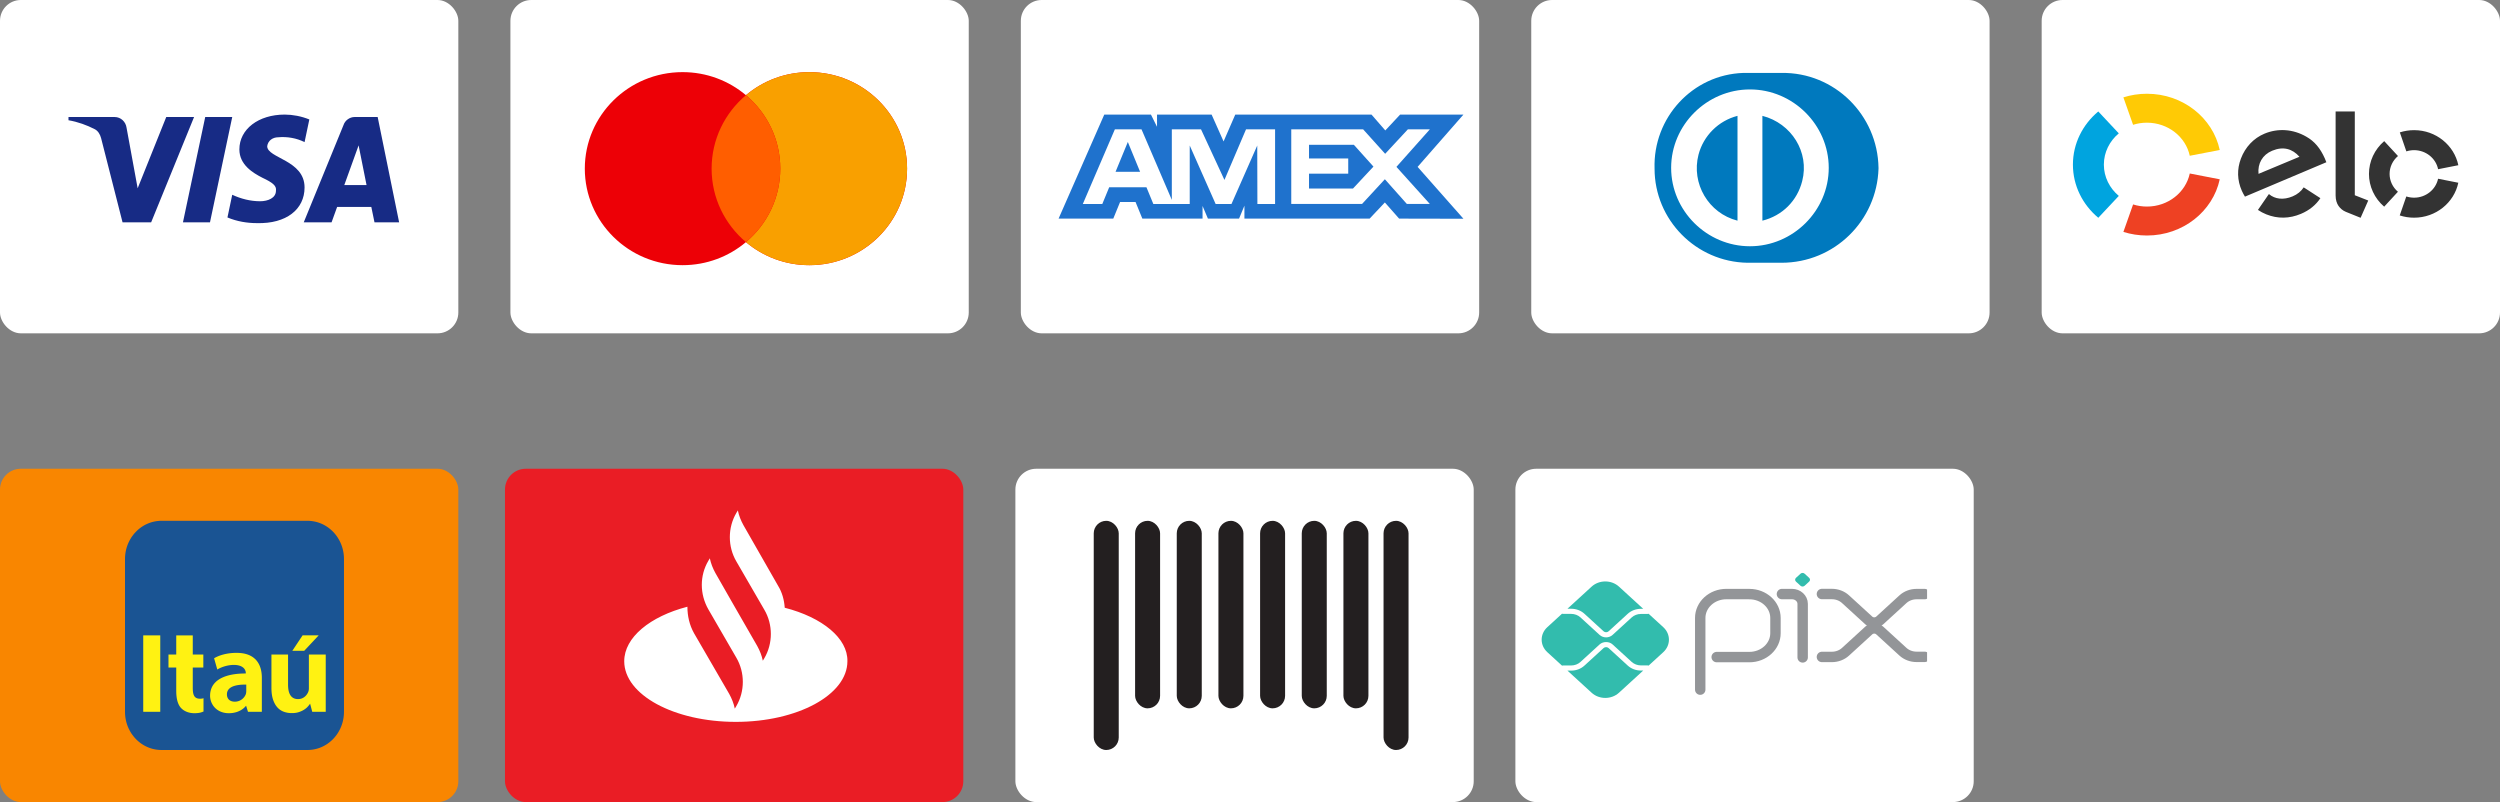 <svg width="240" height="77" viewBox="0 0 240 77" fill="none" xmlns="http://www.w3.org/2000/svg">
<rect x="0" y="0" width="240" height="77" fill="#808080" stroke="none"/>
<rect width="44" height="32" rx="2" fill="white"/>
<path fill-rule="evenodd" clip-rule="evenodd" d="M14.511 21.342H11.764L9.704 13.256C9.606 12.884 9.399 12.555 9.093 12.4C8.331 12.011 7.491 11.701 6.575 11.544V11.233H11.001C11.611 11.233 12.069 11.701 12.146 12.244L13.215 18.076L15.96 11.233H18.631L14.511 21.342ZM20.159 21.342H17.564L19.701 11.233H22.295L20.159 21.342ZM25.651 14.034C25.727 13.489 26.185 13.178 26.72 13.178C27.559 13.1 28.474 13.256 29.238 13.644L29.696 11.468C28.932 11.156 28.092 11 27.33 11C24.812 11 22.98 12.4 22.98 14.344C22.98 15.822 24.278 16.598 25.194 17.066C26.185 17.532 26.567 17.843 26.491 18.31C26.491 19.009 25.727 19.32 24.965 19.32C24.049 19.32 23.133 19.087 22.294 18.698L21.836 20.875C22.752 21.264 23.744 21.42 24.66 21.42C27.483 21.497 29.238 20.098 29.238 17.998C29.238 15.354 25.651 15.199 25.651 14.034ZM38.316 21.342L36.256 11.233H34.044C33.586 11.233 33.127 11.544 32.975 12.011L29.16 21.342H31.831L32.364 19.865H35.646L35.951 21.342H38.316ZM34.426 13.955L35.188 17.765H33.052L34.426 13.955Z" fill="#172B85"/>
<rect x="49" width="44" height="32" rx="2" fill="white"/>
<path fill-rule="evenodd" clip-rule="evenodd" d="M71.611 23.243C69.973 24.624 67.847 25.457 65.525 25.457C60.343 25.457 56.142 21.308 56.142 16.19C56.142 11.073 60.343 6.924 65.525 6.924C67.847 6.924 69.973 7.757 71.611 9.138C73.25 7.757 75.375 6.924 77.698 6.924C82.88 6.924 87.081 11.073 87.081 16.19C87.081 21.308 82.88 25.457 77.698 25.457C75.375 25.457 73.25 24.624 71.611 23.243Z" fill="#ED0006"/>
<path fill-rule="evenodd" clip-rule="evenodd" d="M71.611 23.244C73.629 21.544 74.909 19.015 74.909 16.19C74.909 13.366 73.629 10.837 71.611 9.137C73.25 7.757 75.375 6.924 77.697 6.924C82.879 6.924 87.08 11.073 87.08 16.19C87.08 21.308 82.879 25.457 77.697 25.457C75.375 25.457 73.25 24.624 71.611 23.244Z" fill="#F9A000"/>
<path fill-rule="evenodd" clip-rule="evenodd" d="M71.612 23.243C73.629 21.544 74.909 19.015 74.909 16.19C74.909 13.366 73.629 10.837 71.612 9.137C69.594 10.837 68.315 13.366 68.315 16.19C68.315 19.015 69.594 21.544 71.612 23.243Z" fill="#FF5E00"/>
<rect x="98" width="44" height="32" rx="2" fill="white"/>
<path fill-rule="evenodd" clip-rule="evenodd" d="M106.01 11L101.624 20.987H106.875L107.526 19.395H109.014L109.665 20.987H115.445V19.772L115.96 20.987H118.95L119.465 19.746V20.987H131.485L132.947 19.436L134.316 20.987L140.49 21L136.09 16.021L140.49 11H134.412L132.989 12.522L131.663 11H118.586L117.463 13.578L116.314 11H111.074V12.174L110.491 11H106.01ZM107.026 12.418H109.586L112.495 19.191V12.418H115.299L117.546 17.274L119.618 12.418H122.408V19.585H120.71L120.696 13.969L118.221 19.585H116.702L114.214 13.969V19.585H110.721L110.059 17.978H106.482L105.821 19.583H103.95L107.026 12.418ZM130.863 12.418H123.961V19.58H130.757L132.947 17.207L135.058 19.58H137.265L134.057 16.02L137.265 12.418H135.154L132.975 14.765L130.863 12.418ZM108.272 13.631L107.093 16.493H109.449L108.272 13.631ZM125.665 15.21V13.902V13.901H129.972L131.851 15.993L129.889 18.097H125.665V16.669H129.43V15.21H125.665Z" fill="#1F72CD"/>
<rect x="147" width="44" height="32" rx="2" fill="white"/>
<path fill-rule="evenodd" clip-rule="evenodd" d="M167.756 25.225H171.02C176.117 25.225 180.178 21.184 180.337 16.192V16.113C180.257 11.042 176.117 6.922 171.02 7.001H167.358C162.5 7.16 158.678 11.28 158.838 16.192C158.838 21.105 162.819 25.146 167.756 25.225ZM160.43 16.113C160.43 11.993 163.854 8.586 167.995 8.586C172.135 8.586 175.559 11.993 175.559 16.113C175.559 20.233 172.135 23.64 167.995 23.64C163.854 23.64 160.43 20.233 160.43 16.113ZM169.19 21.184V11.121C171.977 11.834 173.728 14.608 173.012 17.381C172.534 19.282 171.101 20.709 169.19 21.184ZM163.057 14.845C162.341 17.619 164.013 20.471 166.8 21.184V11.121C164.968 11.597 163.535 13.023 163.057 14.845Z" fill="#0079BE"/>
<rect x="196" width="44" height="32" rx="2" fill="white"/>
<g clip-path="url(#clip0_266_719)">
<path fill-rule="evenodd" clip-rule="evenodd" d="M204.776 11.981C205.205 11.845 205.654 11.777 206.106 11.778C208.136 11.778 209.83 13.141 210.218 14.954L213.095 14.399C212.435 11.318 209.557 9 206.106 9C205.315 9 204.556 9.122 203.845 9.347L204.776 11.981Z" fill="#FFCA05"/>
<path fill-rule="evenodd" clip-rule="evenodd" d="M201.436 20.908L203.405 18.807C202.526 18.071 201.971 16.999 201.971 15.804C201.971 14.609 202.525 13.537 203.403 12.803L201.435 10.701C199.942 11.95 199 13.773 199 15.804C199 17.835 199.942 19.659 201.436 20.908Z" fill="#00A4DF"/>
<path fill-rule="evenodd" clip-rule="evenodd" d="M210.219 16.655C209.829 18.468 208.137 19.83 206.109 19.83C205.656 19.831 205.207 19.762 204.777 19.626L203.845 22.263C204.556 22.488 205.317 22.609 206.108 22.609C209.555 22.609 212.432 20.293 213.095 17.214L210.219 16.655Z" fill="#EE4123"/>
<path fill-rule="evenodd" clip-rule="evenodd" d="M221.238 18.04L221.236 18.041L221.154 17.988C220.919 18.357 220.554 18.657 220.092 18.851C219.213 19.221 218.399 19.126 217.815 18.629L217.761 18.708C217.76 18.707 217.76 18.706 217.759 18.706L216.762 20.153C217.01 20.32 217.276 20.461 217.555 20.574C218.656 21.018 219.783 20.997 220.893 20.529C221.696 20.191 222.326 19.677 222.757 19.024L221.238 18.04ZM218.125 14.471C217.198 14.857 216.719 15.701 216.818 16.691L220.748 15.05C220.072 14.28 219.193 14.025 218.125 14.471ZM215.516 18.877C215.405 18.698 215.305 18.512 215.218 18.321C214.765 17.299 214.743 16.243 215.126 15.229C215.547 14.117 216.351 13.265 217.39 12.832C218.697 12.286 220.141 12.394 221.393 13.114C222.189 13.557 222.753 14.24 223.181 15.206C223.236 15.33 223.283 15.462 223.33 15.575L215.516 18.877V18.877ZM226.061 10.701V18.743L227.351 19.25L226.618 20.908L225.195 20.334C224.876 20.199 224.658 19.994 224.494 19.762C224.336 19.526 224.219 19.202 224.219 18.765V10.701H226.061ZM229.401 16.695C229.401 17.019 229.472 17.34 229.61 17.635C229.748 17.931 229.949 18.195 230.201 18.409L228.88 19.841C228.42 19.446 228.052 18.961 227.801 18.418C227.549 17.875 227.42 17.287 227.421 16.693C227.421 16.098 227.551 15.511 227.803 14.969C228.056 14.427 228.424 13.942 228.885 13.548L230.207 14.978C229.954 15.192 229.751 15.456 229.612 15.752C229.473 16.048 229.401 16.37 229.401 16.695ZM231.751 18.977C232.887 18.978 233.835 18.197 234.056 17.159L235.998 17.543C235.593 19.459 233.844 20.9 231.749 20.898C231.282 20.898 230.817 20.825 230.374 20.681L231.006 18.859C231.24 18.935 231.491 18.977 231.751 18.977ZM231.757 12.495C233.853 12.496 235.6 13.943 236 15.861L234.058 16.243C233.951 15.729 233.664 15.265 233.244 14.932C232.825 14.6 232.299 14.417 231.755 14.415C231.502 14.416 231.25 14.455 231.01 14.532L230.384 12.709C230.827 12.566 231.29 12.494 231.757 12.495Z" fill="#333333"/>
</g>
<rect y="45" width="44" height="32" rx="2" fill="#F98600"/>
<g clip-path="url(#clip1_266_719)">
<path fill-rule="evenodd" clip-rule="evenodd" d="M15.505 49.996H29.517L29.699 50L29.876 50.016L30.052 50.039L30.224 50.071L30.394 50.112L30.561 50.161L30.723 50.219L30.882 50.285L31.038 50.358L31.188 50.439L31.335 50.528L31.478 50.623L31.614 50.725L31.747 50.835L31.875 50.951L31.995 51.072L32.112 51.199L32.221 51.331L32.327 51.47L32.424 51.615L32.514 51.763L32.598 51.917L32.676 52.075L32.747 52.238L32.808 52.404L32.864 52.574L32.911 52.749L32.95 52.926L32.981 53.107L33.003 53.289L33.017 53.477L33.022 53.665V68.335L33.017 68.523L33.003 68.709L32.981 68.893L32.95 69.073L32.911 69.251L32.864 69.425L32.808 69.594L32.747 69.761L32.676 69.924L32.598 70.081L32.514 70.235L32.424 70.384L32.327 70.528L32.221 70.666L32.112 70.799L31.995 70.927L31.875 71.048L31.747 71.163L31.614 71.272L31.478 71.374L31.335 71.469L31.188 71.557L31.038 71.638L30.882 71.712L30.723 71.777L30.561 71.835L30.394 71.884L30.224 71.925L30.052 71.957L29.876 71.98L29.699 71.995L29.517 71.999H15.505L15.324 71.995L15.146 71.98L14.97 71.957L14.798 71.925L14.627 71.884L14.462 71.835L14.299 71.777L14.14 71.712L13.983 71.638L13.832 71.557L13.687 71.469L13.543 71.374L13.407 71.272L13.274 71.163L13.147 71.048L13.026 70.927L12.909 70.799L12.8 70.666L12.696 70.528L12.597 70.384L12.507 70.235L12.423 70.081L12.345 69.924L12.274 69.761L12.212 69.594L12.157 69.425L12.11 69.251L12.07 69.073L12.04 68.893L12.018 68.709L12.004 68.523L12 68.335V53.665L12.004 53.477L12.018 53.289L12.04 53.107L12.07 52.926L12.11 52.749L12.157 52.574L12.212 52.404L12.274 52.238L12.345 52.075L12.423 51.917L12.507 51.763L12.597 51.615L12.696 51.47L12.8 51.331L12.909 51.199L13.026 51.072L13.147 50.951L13.274 50.835L13.407 50.725L13.543 50.623L13.687 50.528L13.832 50.439L13.983 50.358L14.14 50.285L14.299 50.219L14.462 50.161L14.627 50.112L14.798 50.071L14.97 50.039L15.146 50.016L15.324 50L15.505 49.996Z" fill="#1A5493"/>
<path fill-rule="evenodd" clip-rule="evenodd" d="M13.751 68.332H15.385V60.996H13.751V68.332Z" fill="#FFF212"/>
<path fill-rule="evenodd" clip-rule="evenodd" d="M22.709 62.674H22.616L22.524 62.677L22.433 62.681L22.345 62.687L22.259 62.692L22.173 62.7L22.089 62.71L22.006 62.72L21.926 62.732L21.847 62.744L21.77 62.758L21.694 62.773L21.62 62.788L21.548 62.804L21.477 62.823L21.407 62.841L21.34 62.859L21.274 62.879L21.211 62.9L21.149 62.92L21.089 62.941L21.031 62.963L20.975 62.985L20.921 63.008L20.868 63.03L20.817 63.054L20.768 63.077L20.721 63.1L20.676 63.123L20.633 63.147L20.592 63.171L20.553 63.194L20.861 64.275L20.896 64.253L20.933 64.231L20.971 64.209L21.01 64.188L21.051 64.167L21.093 64.147L21.136 64.126L21.181 64.107L21.227 64.088L21.274 64.068L21.322 64.049L21.37 64.031L21.419 64.015L21.469 63.997L21.52 63.98L21.571 63.965L21.624 63.95L21.676 63.936L21.73 63.923L21.782 63.91L21.837 63.898L21.892 63.887L21.946 63.877L22.001 63.868L22.055 63.859L22.11 63.853L22.165 63.846L22.219 63.842L22.274 63.837L22.328 63.834L22.384 63.832H22.437L22.524 63.834L22.608 63.837L22.686 63.844L22.76 63.853L22.831 63.865L22.898 63.879L22.962 63.895L23.02 63.913L23.077 63.934L23.13 63.956L23.178 63.979L23.223 64.004L23.265 64.03L23.304 64.057L23.341 64.087L23.374 64.115L23.404 64.145L23.433 64.177L23.458 64.207L23.48 64.239L23.5 64.272L23.519 64.304L23.534 64.335L23.548 64.367L23.561 64.398L23.569 64.429L23.577 64.459L23.584 64.488L23.589 64.517L23.592 64.544L23.595 64.571V64.595V64.654L23.399 64.656L23.207 64.661L23.02 64.671L22.839 64.684L22.663 64.703L22.492 64.726L22.325 64.752L22.165 64.784L22.01 64.818L21.862 64.858L21.717 64.902L21.579 64.95L21.448 65.002L21.322 65.058L21.201 65.119L21.086 65.184L20.979 65.253L20.877 65.325L20.782 65.402L20.694 65.485L20.611 65.57L20.536 65.66L20.467 65.754L20.404 65.852L20.351 65.954L20.302 66.061L20.262 66.171L20.229 66.287L20.202 66.405L20.182 66.527L20.172 66.655L20.168 66.786L20.169 66.864L20.174 66.943L20.184 67.021L20.197 67.098L20.214 67.175L20.234 67.252L20.257 67.328L20.285 67.402L20.315 67.475L20.351 67.546L20.389 67.617L20.43 67.685L20.474 67.753L20.523 67.817L20.576 67.881L20.631 67.941L20.689 67.999L20.751 68.054L20.817 68.106L20.885 68.156L20.958 68.202L21.034 68.246L21.113 68.286L21.196 68.322L21.281 68.355L21.369 68.384L21.462 68.409L21.557 68.429L21.655 68.446L21.756 68.458L21.862 68.465L21.969 68.468L22.035 68.466L22.1 68.464L22.163 68.461L22.226 68.455L22.287 68.449L22.349 68.44L22.41 68.431L22.47 68.42L22.529 68.406L22.587 68.392L22.644 68.377L22.701 68.361L22.756 68.343L22.811 68.323L22.865 68.301L22.918 68.279L22.969 68.256L23.02 68.231L23.07 68.207L23.119 68.179L23.166 68.15L23.212 68.121L23.258 68.09L23.302 68.058L23.345 68.025L23.387 67.991L23.428 67.955L23.466 67.918L23.504 67.881L23.541 67.842L23.576 67.802L23.61 67.761H23.629L23.807 68.332H25.137V65.081L25.136 64.957L25.129 64.836L25.12 64.716L25.107 64.598L25.09 64.481L25.067 64.367L25.043 64.255L25.012 64.147L24.977 64.04L24.939 63.936L24.894 63.836L24.846 63.738L24.792 63.644L24.734 63.553L24.669 63.465L24.601 63.381L24.528 63.301L24.447 63.226L24.362 63.154L24.271 63.087L24.175 63.023L24.073 62.966L23.965 62.912L23.851 62.864L23.731 62.82L23.604 62.782L23.471 62.749L23.332 62.722L23.186 62.702L23.033 62.687L22.874 62.677L22.709 62.674ZM23.642 66.303V66.336L23.64 66.371L23.638 66.405L23.636 66.441L23.631 66.475L23.628 66.511L23.622 66.545L23.614 66.58L23.611 66.592L23.607 66.61L23.603 66.626L23.598 66.637L23.593 66.651L23.588 66.665L23.574 66.699L23.558 66.732L23.541 66.765L23.522 66.798L23.503 66.83L23.482 66.863L23.459 66.894L23.436 66.925L23.41 66.955L23.386 66.985L23.358 67.014L23.329 67.043L23.3 67.071L23.27 67.097L23.237 67.123L23.205 67.148L23.17 67.171L23.136 67.194L23.099 67.215L23.062 67.236L23.025 67.255L22.985 67.271L22.945 67.288L22.904 67.303L22.861 67.315L22.819 67.328L22.775 67.337L22.73 67.346L22.685 67.353L22.638 67.357L22.591 67.361H22.544H22.502L22.461 67.358L22.421 67.355L22.382 67.35L22.344 67.343L22.307 67.336L22.27 67.326L22.235 67.315L22.202 67.304L22.168 67.291L22.136 67.275L22.106 67.259L22.076 67.243L22.048 67.223L22.021 67.203L21.996 67.182L21.971 67.159L21.948 67.134L21.926 67.109L21.906 67.082L21.888 67.053L21.87 67.024L21.854 66.992L21.839 66.96L21.828 66.927L21.816 66.892L21.807 66.856L21.799 66.819L21.792 66.779L21.788 66.739L21.786 66.698L21.784 66.655L21.786 66.607L21.789 66.562L21.796 66.516L21.803 66.472L21.814 66.431L21.828 66.39L21.843 66.351L21.86 66.313L21.88 66.276L21.901 66.241L21.925 66.207L21.951 66.174L21.979 66.142L22.009 66.113L22.04 66.085L22.074 66.057L22.11 66.029L22.147 66.005L22.186 65.981L22.227 65.958L22.269 65.936L22.314 65.915L22.358 65.896L22.406 65.878L22.455 65.86L22.505 65.845L22.557 65.83L22.61 65.815L22.664 65.803L22.721 65.79L22.777 65.779L22.837 65.77L22.892 65.761L22.949 65.753L23.007 65.746L23.068 65.739L23.128 65.735L23.191 65.73L23.254 65.727L23.319 65.724L23.358 65.723L23.398 65.722L23.438 65.72H23.478H23.519H23.559H23.6H23.642V66.303Z" fill="#FFF212"/>
<path fill-rule="evenodd" clip-rule="evenodd" d="M29.652 62.835V66.057V66.106L29.649 66.152L29.645 66.198L29.639 66.242L29.632 66.286L29.622 66.327L29.611 66.368L29.596 66.407L29.585 66.438L29.57 66.47L29.555 66.501L29.538 66.533L29.522 66.563L29.503 66.595L29.483 66.627L29.462 66.657L29.44 66.687L29.418 66.717L29.392 66.748L29.368 66.777L29.342 66.804L29.314 66.832L29.285 66.858L29.255 66.884L29.223 66.909L29.192 66.933L29.157 66.955L29.123 66.977L29.086 66.997L29.05 67.016L29.012 67.034L28.972 67.049L28.932 67.064L28.89 67.076L28.846 67.087L28.801 67.096L28.757 67.104L28.709 67.108L28.662 67.112H28.612L28.552 67.111L28.493 67.107L28.435 67.1L28.38 67.089L28.327 67.076L28.276 67.06L28.228 67.041L28.181 67.019L28.137 66.995L28.095 66.968L28.054 66.937L28.016 66.904L27.98 66.87L27.945 66.832L27.914 66.792L27.883 66.749L27.854 66.704L27.828 66.656L27.804 66.605L27.781 66.552L27.761 66.497L27.741 66.44L27.724 66.379L27.709 66.317L27.697 66.253L27.685 66.187L27.675 66.118L27.668 66.046L27.661 65.973L27.657 65.898L27.654 65.821L27.653 65.741V62.833H26.058V66.046V66.127L26.061 66.206L26.064 66.281L26.067 66.357L26.073 66.431L26.079 66.504L26.087 66.574L26.095 66.644L26.106 66.712L26.116 66.778L26.128 66.843L26.142 66.906L26.157 66.968L26.172 67.028L26.189 67.087L26.206 67.144L26.225 67.2L26.246 67.255L26.266 67.309L26.288 67.361L26.31 67.412L26.333 67.461L26.358 67.51L26.383 67.558L26.407 67.603L26.434 67.648L26.462 67.692L26.49 67.734L26.519 67.775L26.55 67.815L26.58 67.853L26.611 67.89L26.644 67.928L26.678 67.962L26.712 67.996L26.747 68.028L26.783 68.06L26.819 68.09L26.857 68.119L26.895 68.146L26.935 68.172L26.974 68.197L27.015 68.221L27.055 68.244L27.097 68.264L27.141 68.285L27.184 68.303L27.229 68.321L27.275 68.337L27.319 68.353L27.367 68.368L27.413 68.38L27.462 68.392L27.509 68.403L27.557 68.414L27.608 68.423L27.657 68.431L27.707 68.438L27.758 68.443L27.81 68.449L27.862 68.453L27.915 68.454L27.969 68.457H28.022H28.07L28.116 68.456L28.16 68.454L28.205 68.451L28.25 68.448L28.293 68.443L28.337 68.439L28.378 68.432L28.419 68.427L28.46 68.418L28.501 68.412L28.54 68.402L28.578 68.394L28.616 68.383L28.654 68.372L28.691 68.361L28.762 68.336L28.832 68.31L28.897 68.282L28.962 68.255L29.023 68.225L29.083 68.194L29.139 68.161L29.193 68.128L29.244 68.094L29.294 68.06L29.342 68.024L29.387 67.988L29.431 67.951L29.472 67.912L29.51 67.874L29.546 67.834L29.582 67.796L29.615 67.757L29.645 67.72L29.674 67.684L29.702 67.65L29.726 67.615L29.749 67.584L29.77 67.551L29.975 68.332H31.27V62.835H29.652Z" fill="#FFF212"/>
<path fill-rule="evenodd" clip-rule="evenodd" d="M16.919 60.996V62.832H16.174V64.085H16.919V66.321L16.92 66.39L16.921 66.457L16.923 66.525L16.925 66.589L16.929 66.654L16.934 66.717L16.94 66.779L16.946 66.841L16.953 66.9L16.961 66.959L16.97 67.017L16.98 67.073L16.991 67.128L17.003 67.183L17.015 67.236L17.028 67.288L17.042 67.339L17.058 67.388L17.074 67.436L17.091 67.483L17.109 67.53L17.128 67.574L17.147 67.618L17.168 67.659L17.189 67.7L17.212 67.74L17.235 67.779L17.26 67.817L17.285 67.853L17.311 67.888L17.339 67.922L17.367 67.954L17.393 67.981L17.419 68.008L17.447 68.035L17.474 68.061L17.505 68.085L17.535 68.11L17.568 68.135L17.601 68.158L17.633 68.182L17.669 68.204L17.704 68.224L17.741 68.246L17.779 68.266L17.817 68.285L17.858 68.304L17.897 68.321L17.939 68.338L17.982 68.354L18.025 68.369L18.068 68.382L18.113 68.396L18.159 68.407L18.205 68.418L18.252 68.428L18.299 68.438L18.348 68.446L18.396 68.451L18.447 68.457L18.497 68.462L18.548 68.465L18.599 68.466L18.652 68.468L18.738 68.466L18.818 68.464L18.894 68.46L18.962 68.454L19.026 68.447L19.085 68.439L19.142 68.429L19.193 68.418L19.243 68.407L19.289 68.395L19.332 68.381L19.375 68.367L19.457 68.337L19.537 68.305V67.028L19.516 67.036L19.488 67.044L19.456 67.053L19.415 67.06L19.369 67.067L19.318 67.071L19.263 67.075L19.203 67.076L19.151 67.075L19.102 67.072L19.055 67.067L19.011 67.058L18.968 67.049L18.929 67.038L18.89 67.024L18.855 67.007L18.823 66.99L18.791 66.97L18.761 66.947L18.734 66.924L18.708 66.897L18.685 66.87L18.662 66.84L18.643 66.806L18.624 66.773L18.607 66.736L18.591 66.699L18.576 66.659L18.565 66.617L18.553 66.574L18.544 66.527L18.534 66.481L18.528 66.431L18.521 66.379L18.516 66.327L18.512 66.272L18.51 66.214L18.507 66.156L18.506 66.096V66.034V64.085H19.52V62.832H18.506V60.996H16.919Z" fill="#FFF212"/>
<path fill-rule="evenodd" clip-rule="evenodd" d="M29.048 60.995L28.062 62.478H29.203L30.592 60.995H29.048Z" fill="#FFF212"/>
</g>
<rect x="48.477" y="45" width="44" height="32" rx="2" fill="#EA1D25"/>
<path d="M75.334 58.343C75.285 57.609 75.09 56.875 74.698 56.239L71.372 50.419C71.127 49.978 70.932 49.489 70.834 49L70.687 49.245C69.856 50.663 69.856 52.473 70.687 53.892L73.378 58.539C74.209 59.957 74.209 61.767 73.378 63.186L73.231 63.43C73.133 62.941 72.937 62.452 72.693 62.012L70.247 57.756L68.682 55.017C68.437 54.576 68.242 54.087 68.144 53.598L67.997 53.843C67.165 55.261 67.165 57.022 67.997 58.49L70.687 63.137C71.519 64.555 71.519 66.365 70.687 67.784L70.54 68.028C70.443 67.539 70.247 67.05 70.002 66.61L66.627 60.789C66.187 60.006 65.991 59.126 65.991 58.245C62.42 59.175 59.926 61.18 59.926 63.479C59.926 66.707 64.719 69.3 70.638 69.3C76.557 69.3 81.351 66.707 81.351 63.479C81.4 61.278 78.954 59.272 75.334 58.343Z" fill="white"/>
<rect x="97.477" y="45" width="44" height="32" rx="2" fill="white"/>
<rect x="104.999" y="50" width="2.4" height="22" rx="1.2" fill="#231F20"/>
<rect x="132.82" y="50" width="2.4" height="22" rx="1.2" fill="#231F20"/>
<rect x="116.969" y="50" width="2.4" height="18" rx="1.2" fill="#231F20"/>
<rect x="108.969" y="50" width="2.4" height="18" rx="1.2" fill="#231F20"/>
<rect x="112.969" y="50" width="2.4" height="18" rx="1.2" fill="#231F20"/>
<rect x="124.969" y="50" width="2.4" height="18" rx="1.2" fill="#231F20"/>
<rect x="128.969" y="50" width="2.4" height="18" rx="1.2" fill="#231F20"/>
<rect x="120.969" y="50" width="2.4" height="18" rx="1.2" fill="#231F20"/>
<rect x="145.477" y="45" width="44" height="32" rx="2" fill="white"/>
<g clip-path="url(#clip2_266_719)">
<path d="M163.222 66.205V59.323C163.222 58.057 164.344 57.03 165.728 57.03L167.948 57.033C169.328 57.036 170.445 58.06 170.445 59.323V60.788C170.445 62.054 169.323 63.08 167.939 63.08H164.802" stroke="#939598" stroke-miterlimit="10" stroke-linecap="round" stroke-linejoin="round"/>
<path d="M171.065 57.029H172.028C172.596 57.029 173.056 57.451 173.056 57.97V63.111" stroke="#939598" stroke-miterlimit="10" stroke-linecap="round" stroke-linejoin="round"/>
<path d="M172.85 56.233L172.413 55.833C172.305 55.734 172.305 55.573 172.413 55.474L172.85 55.075C172.958 54.975 173.134 54.975 173.243 55.075L173.679 55.474C173.788 55.573 173.788 55.734 173.679 55.833L173.242 56.233C173.134 56.332 172.958 56.332 172.85 56.233Z" fill="#32BCAD"/>
<path d="M174.904 57.025H175.859C176.351 57.025 176.822 57.204 177.169 57.522L179.404 59.566C179.693 59.831 180.162 59.831 180.452 59.566L182.678 57.529C183.025 57.211 183.496 57.032 183.988 57.032H184.764" stroke="#939598" stroke-miterlimit="10" stroke-linecap="round" stroke-linejoin="round"/>
<path d="M174.904 63.066H175.859C176.351 63.066 176.822 62.887 177.169 62.569L179.404 60.525C179.693 60.26 180.162 60.26 180.452 60.525L182.678 62.562C183.025 62.88 183.496 63.058 183.988 63.058H184.764" stroke="#939598" stroke-miterlimit="10" stroke-linecap="round" stroke-linejoin="round"/>
<path d="M157.528 64.373C157.049 64.373 156.598 64.202 156.259 63.892L154.426 62.214C154.297 62.096 154.073 62.097 153.944 62.214L152.105 63.898C151.766 64.208 151.315 64.379 150.836 64.379H150.475L152.796 66.503C153.521 67.166 154.696 67.166 155.421 66.503L157.749 64.373H157.528Z" fill="#32BCAD"/>
<path d="M150.836 58.44C151.315 58.44 151.766 58.611 152.105 58.921L153.944 60.604C154.077 60.726 154.293 60.726 154.426 60.604L156.259 58.927C156.598 58.617 157.049 58.446 157.528 58.446H157.749L155.421 56.316C154.696 55.653 153.521 55.653 152.796 56.316L150.475 58.44L150.836 58.44Z" fill="#32BCAD"/>
<path d="M159.674 60.208L158.267 58.921C158.236 58.932 158.203 58.939 158.167 58.939H157.528C157.197 58.939 156.874 59.062 156.64 59.276L154.807 60.953C154.636 61.11 154.41 61.188 154.185 61.188C153.96 61.188 153.735 61.11 153.563 60.953L151.724 59.27C151.49 59.056 151.166 58.933 150.836 58.933H150.049C150.016 58.933 149.985 58.926 149.955 58.916L148.543 60.208C147.818 60.871 147.818 61.947 148.543 62.61L149.955 63.903C149.985 63.892 150.016 63.885 150.049 63.885H150.836C151.166 63.885 151.49 63.763 151.724 63.548L153.563 61.865C153.896 61.561 154.475 61.561 154.807 61.865L156.64 63.542C156.874 63.756 157.197 63.879 157.528 63.879H158.167C158.203 63.879 158.236 63.886 158.267 63.898L159.674 62.61C160.399 61.947 160.399 60.871 159.674 60.208" fill="#32BCAD"/>
</g>
<defs>
<clipPath id="clip0_266_719">
<rect width="37" height="14" fill="white" transform="translate(199 9)"/>
</clipPath>
<clipPath id="clip1_266_719">
<rect width="21" height="22" fill="white" transform="translate(12 50)"/>
</clipPath>
<clipPath id="clip2_266_719">
<rect width="37" height="12" fill="white" transform="translate(147.999 55)"/>
</clipPath>
</defs>
</svg>

